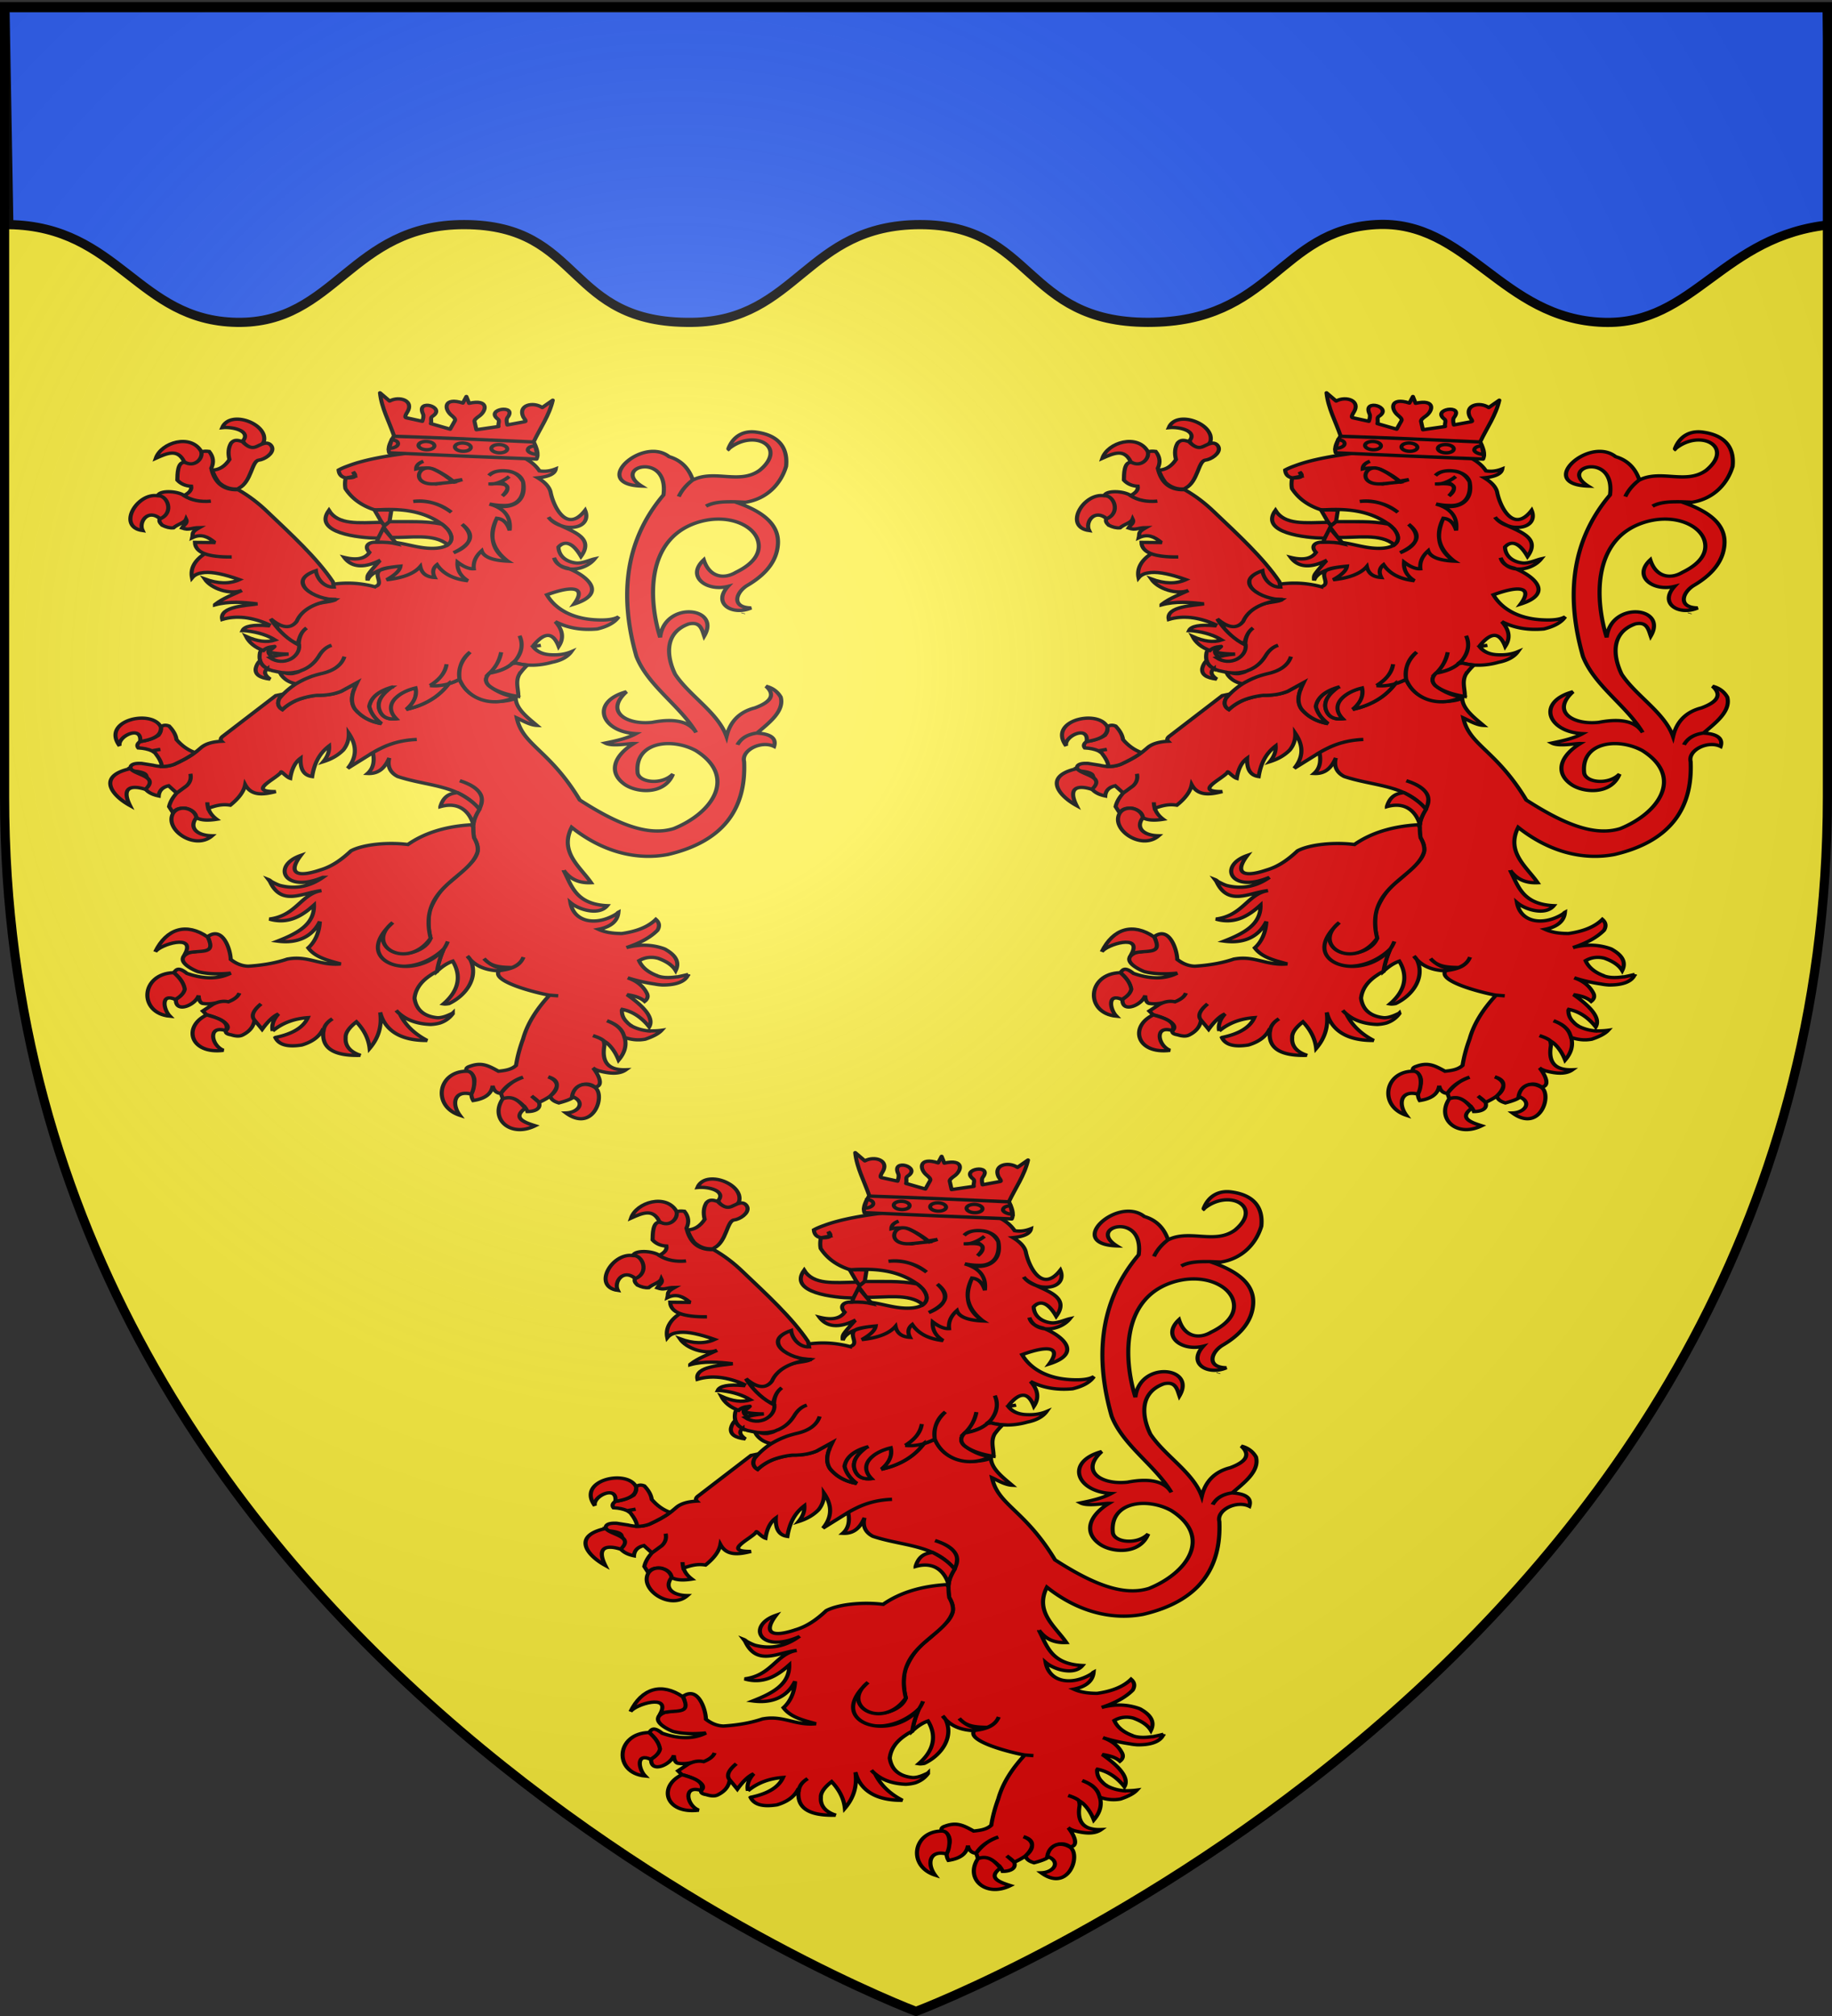 <svg xmlns="http://www.w3.org/2000/svg" xmlns:xlink="http://www.w3.org/1999/xlink" width="600" height="660" version="1.0"><rect width="100%" height="100%" fill="#333333" stroke="none"/><desc>Flag of Canton of Valais (Wallis)</desc><defs><pattern id="n" width="63.433" height="32.822" patternTransform="translate(706.076 -110.317)" patternUnits="userSpaceOnUse"><path d="M1 16.188V1m45.974 15.188v15.634H15.96V16.188M31.467 1v15.188M1 31.822h61.433M1 16.188h61.433" style="fill:none;fill-opacity:1;fill-rule:evenodd;stroke:#000;stroke-width:2;stroke-linecap:square;stroke-linejoin:miter;stroke-miterlimit:4;stroke-dasharray:none;stroke-opacity:1;display:inline"/></pattern><pattern xlink:href="#n" id="o" patternTransform="translate(706.076 -110.317)"/><pattern xlink:href="#n" id="p" patternTransform="translate(706.076 -110.317)"/><pattern xlink:href="#n" id="q" patternTransform="translate(706.076 -110.317)"/><pattern xlink:href="#o" id="u" patternTransform="translate(1455.798 -99.233)"/><pattern xlink:href="#p" id="s" patternTransform="translate(1455.798 -99.233)"/><pattern xlink:href="#q" id="r" patternTransform="translate(1455.798 -99.233)"/><pattern xlink:href="#F" id="E" patternTransform="translate(1455.798 -99.233)"/><pattern xlink:href="#G" id="D" patternTransform="translate(1455.798 -99.233)"/><pattern xlink:href="#H" id="C" patternTransform="translate(1455.798 -99.233)"/><pattern xlink:href="#y" id="F" patternTransform="translate(706.076 -110.317)"/><pattern xlink:href="#y" id="G" patternTransform="translate(706.076 -110.317)"/><pattern xlink:href="#y" id="H" patternTransform="translate(706.076 -110.317)"/><pattern id="y" width="63.433" height="32.822" patternTransform="translate(706.076 -110.317)" patternUnits="userSpaceOnUse"><path d="M1 16.188V1m45.974 15.188v15.634H15.96V16.188M31.467 1v15.188M1 31.822h61.433M1 16.188h61.433" style="fill:none;fill-opacity:1;fill-rule:evenodd;stroke:#000;stroke-width:2;stroke-linecap:square;stroke-linejoin:miter;stroke-miterlimit:4;stroke-dasharray:none;stroke-opacity:1;display:inline"/></pattern><pattern id="aG" width="63.433" height="32.822" patternTransform="translate(706.076 -110.317)" patternUnits="userSpaceOnUse"><path d="M1 16.188V1m45.974 15.188v15.634H15.96V16.188M31.467 1v15.188M1 31.822h61.433M1 16.188h61.433" style="fill:none;fill-opacity:1;fill-rule:evenodd;stroke:#000;stroke-width:2;stroke-linecap:square;stroke-linejoin:miter;stroke-miterlimit:4;stroke-dasharray:none;stroke-opacity:1;display:inline"/></pattern><pattern xlink:href="#aG" id="aH" patternTransform="translate(706.076 -110.317)"/><pattern xlink:href="#aG" id="aI" patternTransform="translate(706.076 -110.317)"/><pattern xlink:href="#aG" id="aJ" patternTransform="translate(706.076 -110.317)"/><pattern xlink:href="#aH" id="aM" patternTransform="translate(1455.798 -99.233)"/><pattern xlink:href="#aI" id="aL" patternTransform="translate(1455.798 -99.233)"/><pattern xlink:href="#aJ" id="aK" patternTransform="translate(1455.798 -99.233)"/><pattern xlink:href="#aX" id="aW" patternTransform="translate(1455.798 -99.233)"/><pattern xlink:href="#aY" id="aV" patternTransform="translate(1455.798 -99.233)"/><pattern xlink:href="#aZ" id="aU" patternTransform="translate(1455.798 -99.233)"/><pattern xlink:href="#aQ" id="aX" patternTransform="translate(706.076 -110.317)"/><pattern xlink:href="#aQ" id="aY" patternTransform="translate(706.076 -110.317)"/><pattern xlink:href="#aQ" id="aZ" patternTransform="translate(706.076 -110.317)"/><pattern id="aQ" width="63.433" height="32.822" patternTransform="translate(706.076 -110.317)" patternUnits="userSpaceOnUse"><path d="M1 16.188V1m45.974 15.188v15.634H15.96V16.188M31.467 1v15.188M1 31.822h61.433M1 16.188h61.433" style="fill:none;fill-opacity:1;fill-rule:evenodd;stroke:#000;stroke-width:2;stroke-linecap:square;stroke-linejoin:miter;stroke-miterlimit:4;stroke-dasharray:none;stroke-opacity:1;display:inline"/></pattern><g id="f"><path id="e" d="M0 0v1h.5z" transform="rotate(18 3.157 -.5)"/><use xlink:href="#e" width="810" height="540" transform="scale(-1 1)"/></g><g id="g"><use xlink:href="#f" width="810" height="540" transform="rotate(72)"/><use xlink:href="#f" width="810" height="540" transform="rotate(144)"/></g><g id="j"><path id="i" d="M0 0v1h.5z" transform="rotate(18 3.157 -.5)"/><use xlink:href="#i" width="810" height="540" transform="scale(-1 1)"/></g><g id="k"><use xlink:href="#j" width="810" height="540" transform="rotate(72)"/><use xlink:href="#j" width="810" height="540" transform="rotate(144)"/></g><g id="L"><path id="K" d="M0 0v1h.5z" transform="rotate(18 3.157 -.5)"/><use xlink:href="#K" width="810" height="540" transform="scale(-1 1)"/></g><g id="M"><use xlink:href="#L" width="810" height="540" transform="rotate(72)"/><use xlink:href="#L" width="810" height="540" transform="rotate(144)"/></g><g id="aa"><path id="Z" d="M0 0v1h.5z" transform="rotate(18 3.157 -.5)"/><use xlink:href="#Z" width="810" height="540" transform="scale(-1 1)"/></g><g id="ab"><use xlink:href="#aa" width="810" height="540" transform="rotate(72)"/><use xlink:href="#aa" width="810" height="540" transform="rotate(144)"/></g><g id="an"><path id="am" d="M0 0v1h.5z" transform="rotate(18 3.157 -.5)"/><use xlink:href="#am" width="810" height="540" transform="scale(-1 1)"/></g><g id="ao"><use xlink:href="#an" width="810" height="540" transform="rotate(72)"/><use xlink:href="#an" width="810" height="540" transform="rotate(144)"/></g><g id="aC"><path id="aB" d="M0 0v1h.5z" transform="rotate(18 3.157 -.5)"/><use xlink:href="#aB" width="810" height="540" transform="scale(-1 1)"/></g><g id="aD"><use xlink:href="#aC" width="810" height="540" transform="rotate(72)"/><use xlink:href="#aC" width="810" height="540" transform="rotate(144)"/></g><g id="bd"><path id="bc" d="M0 0v1h.5z" transform="rotate(18 3.157 -.5)"/><use xlink:href="#bc" width="810" height="540" transform="scale(-1 1)"/></g><g id="be"><use xlink:href="#bd" width="810" height="540" transform="rotate(72)"/><use xlink:href="#bd" width="810" height="540" transform="rotate(144)"/></g><g id="bh"><path id="bg" d="M0 0v1h.5z" transform="rotate(18 3.157 -.5)"/><use xlink:href="#bg" width="810" height="540" transform="scale(-1 1)"/></g><g id="bi"><use xlink:href="#bh" width="810" height="540" transform="rotate(72)"/><use xlink:href="#bh" width="810" height="540" transform="rotate(144)"/></g><radialGradient xlink:href="#a" id="bK" cx="221.445" cy="226.331" r="300" fx="221.445" fy="226.331" gradientTransform="matrix(1.353 0 0 1.349 -77.63 -85.747)" gradientUnits="userSpaceOnUse"/><linearGradient id="a"><stop offset="0" style="stop-color:white;stop-opacity:.314"/><stop offset=".19" style="stop-color:white;stop-opacity:.251"/><stop offset=".6" style="stop-color:#6b6b6b;stop-opacity:.125"/><stop offset="1" style="stop-color:black;stop-opacity:.125"/></linearGradient><path id="bI" d="m-267.374-6.853-4.849 23.83-4.848-23.83v-44.741h-25.213v14.546h-9.698v-14.546h-14.546v-9.697h14.546v-14.546h9.698v14.546h25.213v-25.213h-14.546v-9.698h14.546v-14.546h9.697v14.546h14.546v9.698h-14.546v25.213h25.213v-14.546h9.698v14.546h14.546v9.697h-14.546v14.546h-9.698v-14.546h-25.213v44.741z" style="fill:#fcef3c;fill-opacity:1;stroke:#000;stroke-width:3.807;stroke-miterlimit:4;stroke-dasharray:none;stroke-opacity:1;display:inline"/></defs><g style="display:inline"><path d="M300 658.5s298.5-112.32 298.5-397.772V2.176H1.5v258.552C1.5 546.18 300 658.5 300 658.5" style="fill:#fcef3c;fill-opacity:1;fill-rule:evenodd;stroke:none;stroke-width:1px;stroke-linecap:butt;stroke-linejoin:miter;stroke-opacity:1"/><path d="M0 0h600v660H0z" style="fill:none;stroke:none" transform="matrix(-1 0 0 1 600 0)"/><g style="display:inline"><path d="m1.64 3.277 1.25 71.01c35.984.556 42.216 31.43 74.615 32 32.38.57 37.356-32.107 74.615-32 39.081.107 32.903 32.578 74.615 32 34.421-.477 37.308-32 74.615-32 37.308 0 33.795 32 74.615 32 40.861 0 42.777-30.177 74.615-32 30.022-1.719 41.193 30.943 74.615 32 29.78.942 38.831-28.622 74.616-32l-1.39-71.01Z" style="display:inline;opacity:1;fill:#2b5df2;fill-opacity:1;fill-rule:evenodd;stroke:#000;stroke-width:3;stroke-linecap:butt;stroke-linejoin:miter;stroke-miterlimit:4;stroke-dasharray:none;stroke-opacity:1" transform="translate(.001 -.752)"/></g><g id="bJ" style="display:inline;fill:#e20909;fill-opacity:1"><g style="fill:#e20909;fill-opacity:1;stroke:#000;stroke-width:2.435;stroke-miterlimit:4;stroke-dasharray:none;stroke-opacity:1"><g style="display:inline;fill:#e20909;fill-opacity:1;stroke:#000;stroke-width:2.342;stroke-miterlimit:4;stroke-dasharray:none;stroke-opacity:1"><g style="fill:#e20909;fill-opacity:1;stroke:#000;stroke-width:2.273;stroke-miterlimit:4;stroke-dasharray:none;stroke-opacity:1"><path d="M1154.68-61.5c-6.658-1.211-12.725 2.165-15.546 11.267 0 .11 0 .22.116.33.114-.11.114-.33.229-.44 13.797-13.6 32.717-1.233 17.044 14.79-11.066 9.98-24.975-.656-36.948 6.621h-.115c-3.432 3.201-6.064 6.954-7.78 11.369 1.716-4.415 4.348-8.168 7.78-11.369-2.457-8.727-7.053-13.627-13.151-15.865-14.685-14.375-44.081 18.875-15.22 20.06-16.93-13.084 15.372-23.8 12.126 6.07-22.659 32.982-23.78 72.015-14.958 110.1 6.38 20.158 24.208 33.621 33.032 51.925-4.659-9.448-15.504-9.008-24.25-6.953-13.96 1.967-26.672-7.068-14.3-20.86-20.299 6.94-14 27.326 5.263 28.586-4.752 3.253-11.457 5.038-16.967 6.401 3.888 2.539 13.101.212 15.708.331-10.688 8.075-14.32 19.456-5.21 27.656 6.562 5.981 22.242 7.681 26.944-6.796-6.255 7.826-19.46 5.683-19.598-1.423-1.43-20.424 18.668-23.666 32.23-14.632 22.897 17.696 9.594 42.332-12.155 53.2-14.81 5.722-32.374-3.895-52.052-19.473-16.85-34.446-31.57-37.227-34.827-55.99 2.814 1.535 7.165 4.864 11.073 5.096-4.572-4.81-11.492-11.098-11.669-18.432-3.55 1.62-7.218 2.14-11.095 2.097-4.575-.442-9.663-1.876-12.75-4.415-3.204-2.538-5.605-6.07-7.208-10.706a32.3 32.3 0 0 1-6.176 3.09c0 .221-.115.333-.229.552-4.232 6.734-9.952 11.7-17.388 14.9a50 50 0 0 1-5.72 1.988c1.374-1.324 2.403-2.76 3.318-4.195 1.945-3.311 2.517-6.842 1.83-10.374-3.088.773-5.72 1.987-8.007 3.752-.915.663-1.716 1.545-2.517 2.428-4.575 4.746-4.575 9.602-.228 14.79-3.318.44-5.72-.332-7.436-2.429-.572-.772-1.03-1.545-1.373-2.428-.114-.33-.114-.44-.228-.662q-2.231-6.788 4.118-13.576c.8-.884 1.601-1.655 2.516-2.428-7.32 2.648-11.553 6.954-12.468 13.133.572 2.98 1.83 5.851 3.775 8.39 0 .11.228.33.343.44.686.884 1.601 1.876 2.516 2.76l.115.11c-6.063-1.324-10.982-4.526-14.642-9.933-1.945-3.422-2.174-7.726-.572-13.134l.114-.11c.343-1.545 1.03-3.09 1.716-4.857l-8.808 5.96c-3.66 1.877-8.122 2.87-13.27 2.76h-.114a34.6 34.6 0 0 0-7.779 1.876c-4.461 1.544-8.236 4.194-11.439 7.836-2.402-1.766-2.974-4.414-1.601-7.615.686-.992 1.372-1.987 2.173-2.98l-4.233 1.105-29.17 27.592c-1.372 1.214-1.601 2.539-.8 3.531-4.805.332-8.58 1.545-11.21 4.195-1.145 1.214-2.174 2.318-3.547 3.531-3.088 2.98-7.092 5.519-11.553 8.058-2.174.992-4.462 1.435-6.75 1.435a23.5 23.5 0 0 1-4.575-.773l-.343-.11-6.292-1.215c-3.432-.22-5.49.441-6.063 2.207a2.6 2.6 0 0 0 0 1.325c.229.883.915 1.435 2.402 1.766 3.89.551 5.949 1.545 6.292 3.091 1.03 2.76.343 4.635-1.945 5.629 1.03 4.304 4.004 6.953 8.809 8.167q.343-5.464 5.49-6.954l4.462 4.967 5.376-4.856c2.06-2.318 2.746-5.078 2.174-8.277.572 3.2-.115 5.959-2.174 8.277l-5.376 4.856c-2.288 3.091-3.66 6.182-4.233 9.27l2.288 4.416c1.03-2.65 3.317-3.643 6.978-3.311 3.546 1.103 5.49 3.31 5.834 6.401 2.402 1.767 6.177 2.097 11.21 1.104-2.402-2.208-3.889-4.636-4.575-7.395l-.115-.11c-.229-1.215-.457-2.65-.457-4.084 0 1.435.228 2.87.457 4.084 4.171-1.78 7.596-3.002 12.24-2.098 4.805-4.745 7.55-9.491 8.236-14.015 3.42 7.699 9.705 7.01 16.93 4.744-16.097.093-.296-8.338 2.975-13.244-.266-1.263 2.953 3.416 5.033 4.194.8-6.402 2.745-11.037 5.72-13.686-.23 7.616 1.83 11.7 6.405 12.473 1.042-8.015 3.475-15.305 9.38-20.86.23 3.532-.8 7.174-3.202 10.706 4.575-1.767 8.236-4.415 11.096-8.057 2.173-3.423 3.088-7.174 2.974-11.258 4.69 8.499 4.461 16.444-.572 23.84l13.956-10.706a59 59 0 0 1 4.347-2.87c6.062-3.752 12.697-5.739 19.904-6.07-7.207.331-13.842 2.318-19.904 6.07a58 58 0 0 0-4.347 2.87c1.03 6.403 0 11.037-2.974 14.238 6.726.433 9.911-4.868 12.01-10.595-1.258 5.85.651 10.127 4.655 12.666 16.625 6.841 33.935 5.394 45.126 22.4.732-1.634 1.33-3.937 1.395-6.63.157-6.596-7.092-11.01-12.168-12.873 10.826 4.134 13.741 10.64 11.57 17.136-1.355 4.055-3.914 8.42-4.02 12.885-.304 2.966-.021 5.99.341 8.94 1.587 2.912 2.29 6.294 1.993 8.97-.28 2.516-1.775 5.944-4.166 8.578-3.795 4.583-7.491 9-11.427 12.828-4.981 4.844-7.845 10.82-10.385 17.45-.946 2.468-1.056 5.019-1.15 7.904-.133 4.054.13 8.451 1.113 12.698-3.416 11.445-22.718 15.137-26.196 2.096-.8-4.304.915-8.609 5.262-12.804-32.646 16.643 3.567 46.495 28.14 18.211.916-1.655 1.716-3.421 2.288-5.298-.572 1.877-1.372 3.643-2.287 5.298-1.945 5.408-3.089 10.375-3.661 14.9v.112c2.86-3.311 5.834-5.63 8.694-6.843 4.258 8.655 4.399 19.03-5.148 29.138 1.03.22 2.06 0 3.089-.221 9.992-5.888 16.522-18.541 11.667-30.243-.458-.772-.916-1.544-1.487-2.096 3.822 6.276 9.15 9.308 16.358 9.933.456-.112.8-.112 1.258-.112h.229c2.86-.44 5.262-1.104 7.206-2.096-5.635 1.248-10.58.657-15.9-6.07 3.347 4.598 7.13 6.117 15.9 6.07 3.089-1.545 4.92-3.974 5.949-7.064-2.008 6.142-7.458 8.16-13.155 9.16h-.23c-5.33 7.515 22.12 15.717 27.797 16.778 1.488.11 3.204.33 4.805.441-1.6-.111-3.317-.332-4.805-.441-7.55 10.043-12.354 19.866-14.642 29.91-1.716 5.74-3.089 11.81-3.888 17.992-2.46 2.9-6.169 3.518-9.724 3.972-5.472-3.69-9.283-6.41-15.901-3.311q-2.574.993-1.716 3.31c4.619 1.592 5.001 6.59 3.662 10.707-.116.22-.116.33-.23.552-1.143 3.2-1.029 6.18.23 8.718 6.52-1.214 10.066-4.525 10.751-10.044.572 3.2 2.06 4.856 4.233 5.187h.343c2.595-5.12 7.114-8.827 12.24-11.037-5.376 2.016-9.192 6.235-12.24 11.037l1.26 4.526c5.002-1.744 8.28.196 11.439 4.193.114 0 .114.111.228.111.687 1.104 1.372 2.208 1.716 3.532 3.711.064 7.719-1.665 6.405-6.18-.114 0-.114-.222-.229-.332l-3.89-4.084c1.363 1.317 2.807 2.518 3.89 4.084.116.11.116.331.229.331 2.113-1.276 4.198-2.544 6.062-4.194 4.8-4.432 5.66-10.276-.914-13.244 7.193 2.536 5.093 8.52.914 13.244l.343.442c.663 2.216 2.562 3.317 4.576 4.082 3.66-1.214 7.162-2.648 8.42-4.415-.689-6.923 6.742-11.22 11.484-6.4 5.072-.593 2.295-8.037-.915-13.023l-.116-.11c.828.983 1.968 1.456 3.089 1.987 4.518 1.464 10.872 3.068 15.1-.664-10.298.444-13.291-5.978-11.897-16.223v-1.436c-.115-.552-.228-1.323-.343-2.096-.916-1.104-2.86-2.319-5.949-3.532 3.089 1.214 5.033 2.428 5.949 3.532.687.552 1.372 1.104 2.059 1.766 2.403 2.649 4.575 6.402 6.177 11.368 3.432-4.966 4.575-10.153 3.317-15.452 0-.11 0-.11-.115-.22-.115-.551-.23-1.103-.457-1.655-.457-1.988-1.488-3.643-2.975-5.299-1.487-1.655-3.66-2.979-6.176-4.194 4.217 1.91 7.78 4.872 9.151 9.493.228.552.343 1.104.456 1.656.116.11.116.11.116.22 3.888 1.655 7.663 2.096 11.44 1.215 4.23-1.768 7.32-3.753 9.035-6.07-2.63.44-5.032.44-7.092.44-.115-.22-.115-.22-.115 0-3.546-.44-6.52-1.545-9.15-3.2l-.458-.442c-.115-.11-.115-.11-.228-.11a13.4 13.4 0 0 1-2.174-2.319c-1.944-2.318-2.86-4.967-2.745-8.166l.229-.442c5.72 1.435 10.638 5.408 14.87 11.92 2.517-5.407-1.486-12.692-12.24-21.962 4.349.772 7.665 2.207 9.724 4.525 1.832-1.766 2.06-3.752 1.03-5.96-2.06-4.746-5.606-8.057-10.41-10.044 5.032 1.987 9.95 3.311 14.87 4.194 1.373.332 2.745.552 4.232.664 7.893.11 12.812-2.32 14.415-7.175a141 141 0 0 1-5.948 1.656h-.572c-4.462.773-7.894.552-10.525-.663-.228-.11-.343-.331-.571-.331-4.805-2.318-8.008-5.63-9.608-10.044 3.203-2.32 6.748-2.87 10.523-1.656 4.69 2.096 8.007 4.855 9.723 8.388 2.173-5.407.344-10.154-5.375-14.236-.345-.333-.688-.442-1.03-.664-6.52-2.87-13.498-3.2-20.82-.772 7.665-3.09 13.385-7.063 17.16-11.809 1.372-2.87 1.03-5.299-.916-7.395-4.232 5.077-10.524 8.167-18.76 9.603-5.262 0-9.494-.884-12.926-2.871 6.863-1.656 10.524-5.629 10.983-11.589-.345.22-.458.441-.688.773-.229.22-.456.33-.8.662-11.062 8.041-23.136 5.272-25.051-8.056 4.47 4.683 15.656 9.158 20.36 2.098-17.428-1.034-19.65-13.506-24.022-23.841v-.331.111c3.606 5.986 8.308 8.763 15.1 8.387-6.064-10.898-17.649-20.737-10.752-37.745 17.088 16.72 35.735 22.552 53.2 18.521 30.948-8.886 43.348-31.422 42.21-63.311-1.644-7.818 9.463-14.658 16.583-10.4 1.373-5.297-1.601-8.387-8.808-9.05h-.114s-.345-.11-.458-.11q-6.863 1.16-9.952 6.291c-.343.552-.686 1.104-.915 1.766.229-.662.572-1.214.915-1.766q3.09-5.132 9.952-6.29c5.918-6.405 15.216-14.555 13.04-24.504-1.715-3.642-4.347-6.181-8.122-7.395 5.148 5.63 3.088 10.597-6.176 14.79-8.465 2.648-13.727 9.27-15.672 19.535-4.757-16.498-20.42-27.596-28.442-42.493-4.57-11.564-6.423-28.165 7.513-34.323 6.47-1.775 7.294 3.705 8.575 8.276 9.55-20.015-21.947-24.276-24.367.883-6.334-24.828-8.218-65.898 19.502-77.94 16.314-6.998 31.312.393 34.415 11.296 1.977 6.947-.26 15.319-12.051 22.305-6.378 4.709-14.573 3.61-17.73-8.529-9.803 11.278 1.416 21.754 13.385 18.101-8.79 11.852 2.549 20.139 12.812 14.68-11.416-.258-8.373-10.978-1.83-15.564 11.872-8.724 15.992-18.315 16.621-27.399.91-13.152-7.2-22.59-23.942-29.44-5.47-.063-10.993-.01-15.786 2.98 4.679-3.148 10.406-2.942 15.786-2.98 1.945.11 4.004.22 6.064.33 12.588-2.512 19.766-13.487 22.42-24.502 1.164-13.739-5.024-21.349-16.372-23.296z" style="fill:#e20909;fill-opacity:1;stroke:#000;stroke-width:2.273;stroke-miterlimit:4;stroke-dasharray:none;stroke-opacity:1" transform="matrix(.592 0 0 .48 -435.812 171.004)"/><path d="M995.802-53.324c-8.21 4.168-17.69 2.998-26.31 5.077h-.114c-17.845 2.318-31.23 5.409-40.037 9.492-2.288.994-4.233 1.987-5.834 3.09.228 2.98 1.487 4.747 3.889 5.299v.11l5.217-1.194-1.099-3c3.048 3.982-.483 4.118-4.118 4.194-.458 2.76-.458 5.187-.115 7.284 3.547 6.733 8.923 11.59 16.13 14.459h.114l.115.11c13.328-1.152 26.233.025 36.948 9.603 1.259 1.103 2.288 2.317 3.203 3.531 2.746 4.305 2.86 7.837.115 10.596-.23.11-.344.22-.458.331-1.601 1.214-4.233 2.097-8.236 2.097-10.369-.038-19.42-6.15-30.657-4.194-4.593-.304-7.187 2.74-4.004 6.953-2.402 4.305-7.092 5.519-13.956 3.422 4.938 8.311 13.105 6.24 20.019 1.876-.157.078-5.32 7.029-6.635 9.602v.11c-.693 1.134-.6 2.738-.458 4.085q.516-1.987 2.06-3.643c2.974-3.2 8.35-5.297 16.129-6.07-.343 2.98-2.974 6.07-7.665 9.271 9.152-1.214 15.329-4.304 18.646-9.05.801 4.746 3.432 7.174 8.008 7.505-1.487-3.532-1.03-6.512 1.258-8.72 3.318 6.071 8.923 9.824 17.043 10.927-4.118-3.2-6.062-7.395-5.72-12.692 3.548 3.31 6.521 4.746 9.038 4.525-.458-4.525 1.03-8.609 4.347-12.251 1.144 4.194 5.948 6.622 14.414 7.063-9.716-7.7-9.973-18.277-6.064-29.248 3.432.442 5.72 3.09 7.093 8.278.915-9.05-2.745-15.01-11.096-17.99 2.403.551 4.804.993 7.092.993 9.541.697 12.315-7.402 11.44-16.004v-.11c-1.087-4.453-4.686-6.652-8.81-7.395-3.709-.572-7.548.08-10.066 3.09 2.37-3.212 6.444-3.499 10.067-3.09 4.378.425 7.001 3.53 8.808 7.395 2.43 14.714-7.812 19.904-18.531 15.12 8.351 2.98 12.01 8.94 11.096 17.991-1.373-5.187-3.66-7.836-7.093-8.278-4.652 11.4-2.705 20.901 6.064 29.248-8.465-.441-13.27-2.87-14.414-7.063-3.317 3.642-4.805 7.726-4.347 12.25-2.517.222-5.491-1.213-9.037-4.524-.343 5.297 1.601 9.492 5.72 12.692-8.122-1.103-13.728-4.856-17.044-10.926-2.288 2.207-2.745 5.187-1.258 8.719-4.576-.331-7.207-2.76-8.008-7.505-3.317 4.746-9.494 7.836-18.646 9.05 4.69-3.2 7.322-6.291 7.665-9.271-9.048 1.078-11.75 2.07-12.449 4.478-1.045 3.603 2.942 7.952-1.85 9.539a39 39 0 0 0-4.805-1.324c-5.834-1.325-11.553-1.435-17.273-.552-.229 0-.343 0-.457.11-.458 0-.916 0-1.259.11-5.605-2.207-8.35-5.96-8.694-11.257-11.502 5.687-7.573 14.864-.627 19.426 3.565 2.341 8.841 1.968 11.403 2.28-1.918 1.564-6.343 1.52-10.827 3.102-14.89 5.253-34.475 16.04-9.397 27.274.068-4.459 1.44-8.596 4.3-11.024-6.353 5.69-2.912 14.539-10.066 19.425-3.66 2.318-6.749 2.097-9.38-.331-.343-.331-.572-.663-.915-.883-.8-1.104-1.03-2.318-.343-3.753l-3.203-1.104c-.8.883-1.373 1.987-1.83 3.312-.344 2.097-.344 3.973 0 5.518.571 2.428 1.944 4.194 4.003 5.629.801.441 1.716.883 2.86 1.324 1.373.332 2.745.773 4.004.994.229.11.572.11.8.22.572.11 1.259.11 1.945.22 1.487.112 2.974.112 4.461-.11 1.03-.221 2.174-.442 3.318-.773.229-.11.457-.22.686-.22.572-.332 1.03-.663 1.716-.884 1.373-.772 2.86-1.765 4.118-2.98 1.83-1.765 3.318-3.863 4.69-6.511 1.83-3.753 4.118-6.181 6.978-7.285-2.86 1.104-5.147 3.532-6.978 7.285-1.372 2.648-2.86 4.746-4.69 6.511-1.258 1.216-2.745 2.208-4.118 2.98-.686.221-1.144.552-1.716.883-.229 0-.457.112-.686.221l-.229.331c-1.03.442-2.059.773-2.974.994-.229.11-.458.11-.458.11-1.487.111-2.86 0-4.118-.552-.686-.11-1.373-.11-1.944-.22-.23-.111-.572-.111-.801-.22.114.11.114.33.229.44 0 .22.228.552.343.773 0 .11.114.33.229.441 0 .11 0 .22.114.331 1.945 3.2 4.69 5.188 8.122 5.96 2.173-1.545 4.347-2.98 6.863-4.195 2.06-1.104 4.347-1.876 6.75-2.648 7.092-1.876 11.553-5.739 13.155-11.7-1.602 5.96-6.063 9.823-13.156 11.7-2.402.772-4.69 1.544-6.749 2.648-2.516 1.215-4.69 2.649-6.863 4.194-2.517 1.988-4.805 4.305-6.978 6.955-.8.992-1.487 1.986-2.174 2.979-1.372 3.2-.8 5.85 1.602 7.615 3.203-3.642 6.978-6.291 11.44-7.836a34.6 34.6 0 0 1 7.778-1.876h.114c5.148.11 9.61-.883 13.27-2.76l8.808-5.96c-.687 1.767-1.373 3.311-1.716 4.857l-.114.11c-1.602 5.408-1.373 9.713.572 13.134 3.66 5.407 8.579 8.609 14.642 9.933l-.115-.111c-.915-.883-1.83-1.875-2.516-2.76-.115-.11-.343-.33-.343-.44a19.95 19.95 0 0 1-3.775-8.389c.915-6.18 5.147-10.485 12.468-13.133.343-.111.687-.22.915-.331-.228.11-.572.22-.915.331a25.6 25.6 0 0 0-2.516 2.428q-6.35 6.787-4.118 13.576c.114.22.114.33.228.662.344.883.801 1.656 1.373 2.428 1.716 2.097 4.118 2.87 7.436 2.428-7.656-9.936 1.598-18.337 10.752-20.969 1.072 5.653-1.348 10.66-5.147 14.569a50 50 0 0 0 5.72-1.988c7.435-3.2 13.154-8.166 17.387-14.9.114-.22.229-.331.229-.552-.115.112-.343.112-.343.221h-.115c-3.317.993-6.52 1.435-9.723.993h-.115.115c4.916-3.637 8.26-8.352 9.151-14.569-.707 6.312-4.406 10.833-9.151 14.57h-.115.115c3.203.44 6.406 0 9.723-.994h.115c0-.11.228-.11.343-.22a32.2 32.2 0 0 0 6.176-3.091c-1.072-7.041 1.217-13.32 5.834-18.542-5.098 4.944-6.543 11.663-5.834 18.542 4.51 13.844 18.362 19.524 30.886 12.03-5.87-.935-10.486-3.718-14.757-7.837-2.173-2.76-1.945-5.519.457-8.388 3.55-3.992 5.488-8.982 6.407-14.238-.719 5.329-3.015 10.176-6.407 14.238 5.605-1.214 9.723-3.422 12.583-6.512.228-.22.457-.552.687-.772l.115-.111c.115-.22.343-.44.457-.662h.115-.115l.229-.221c3.799-5.347 4.623-11.395 2.517-17.218 2.233 5.851 1.09 11.818-2.517 17.218-.116.11-.116.11-.116.22h-.114c-.116.221-.343.441-.458.663l-.114.111c.114.11.229.11.343.11.343.111.687.332 1.03.332 1.943.663 4.118 1.103 6.291 1.324 4.347.331 8.807-.22 13.612-1.876 4.919-1.214 8.58-3.642 10.638-7.174-3.432 1.766-7.55 2.428-12.125 1.987-4.004-.442-6.978-2.208-9.037-5.519l.229-.11h.115-.112l-.229.11 4.348-.883-3.776.773-.228-.773c6.177-9.271 10.752-8.94 13.842.773 2.974-5.519 2.402-11.148-1.83-16.887 6.863 4.304 14.526 5.96 23.221 4.967 5.949-1.766 9.838-4.636 11.783-8.278-2.517 1.766-6.52 2.428-12.126 2.097-13.35-.684-22.801-7.19-27.57-17.108 15.1-6.843 21.782-4.823 15.033 6.325 19.028-7.467 6.697-19.775-3.595-24.536-4.232-1.104-6.634-3.421-7.435-7.064 3.673 11.242 17.03 9.091 22.42.773-2.518.669-6.871 3.266-10.337 2.79-5.074-.698-9.424-4.371-9.68-10.847 3.177-4.432 7.683-3.733 12.468 6.401 9.799-16.63-13.497-18.537-17.96-26.82 2.152 3.615 5.582 5.626 9.496 6.733 9.13 1.581 13.11-4.48 10.752-11.368-10.232 16.1-17.56-2.703-19.104-12.472-.686-3.532-3.087-6.733-7.09-9.713 6.175-.772 9.494-2.759 9.95-6.07-2.974 1.435-5.947 1.987-9.036 1.324-2.516-4.635-6.52-8.277-12.126-10.706q-4.633-1.49-9.951-.662c-.572.11-1.26.331-1.832.331.572 0 1.26-.22 1.832-.33 37.436.334-1.98-11.646-16.702-6.842zm11.668 27.152c1.259.11 2.974-.221 4.805-1.104.229-.11.343-.22.456-.22 1.716-.884 3.432-2.098 5.148-3.753-1.716 1.655-3.432 2.87-5.148 3.752 4.672 1.685 5.774 5.298 1.373 9.492 7.174-8.92-.955-8.599-6.634-8.167zm-30.657-9.603q6.178 3.643 10.639 8.278l4.461-1.655-13.498 2.759c-4.072 1.977-4.446-9.054-8.694-10.596-1.03.11-2.174.221-3.317.552 0-2.207 1.258-3.973 4.003-5.187-2.745 1.214-4.003 2.98-4.003 5.187 1.143-.331 2.287-.441 3.317-.552 2.411-.074 4.895.154 7.092 1.214zM991.8 1.31c8.118 7.857 4.274 14.077-4.69 19.425 10.006-5.005 11.477-12.133 4.69-19.425zm-5.949-8.167c-5.796-5.764-13.1-8.265-21.048-7.395 8.009-1.308 15.158 2.037 21.048 7.395z" style="fill:#e20909;fill-opacity:1;stroke:#000;stroke-width:2.273;stroke-miterlimit:4;stroke-dasharray:none;stroke-opacity:1" transform="matrix(.592 0 0 .48 -435.812 171.004)"/><path d="M977.27-26.283c.344-.11.687-.11 1.145-.11l8.49-1.104c-2.975-3.09-5.974-5.85-10.092-8.278-9.37-6.025-14.226 10.996.458 9.492zM951.647-.456l1.03-7.836c-2.746-.221-5.834-.221-9.037-.11l-.115-.111h-.114v.22l3.89 8.278 1.6 2.318z" style="fill:#e20909;fill-opacity:1;stroke:#000;stroke-width:2.273;stroke-miterlimit:4;stroke-dasharray:none;stroke-opacity:1" transform="matrix(.592 0 0 .48 -435.812 171.004)"/><path d="m948.762 3.959 3.8 6.291c9.912.522 23.593-3.047 31.344 5.077 2.745-2.76 2.63-6.291-.115-10.596-.915-1.214-1.945-2.428-3.203-3.531-9.492-2.307-19.278-1.491-28.941-1.656l-2.745 2.76L947.3-.016c-12.908.333-24.036 1.935-29.17-8.167-9.027 15.55 17.11 18.806 26.653 18.984.23-.11.458-.11.687-.11z" style="fill:#e20909;fill-opacity:1;stroke:#000;stroke-width:2.273;stroke-miterlimit:4;stroke-dasharray:none;stroke-opacity:1" transform="matrix(.592 0 0 .48 -435.812 171.004)"/><path d="m952.562 10.25-4.347-6.291-2.745 6.732-.915 2.87c4.232-.11 8.007.22 11.096 1.104zM867.935-22.25c-9.408.51-13.413-6.522-14.894-14.615 1.601-4.084 1.144-7.947-1.144-11.479-2.86-.441-4.461 0-5.262 1.435.045 3.038-3.217 6.531-7.91 6.102-4.568-1.123-4.355 8.646-4.444 12 1.89 2.581 4.525 4.002 7.664 4.193.343 2.428-.915 4.415-3.89 6.291-.114 0-.114 0-.114.11 4.118 3.201 9.037 4.415 14.871 3.753-5.834.662-10.753-.552-14.87-3.752 0-.11 0-.11.114-.11-4.264-3.33-13.767-3.574-14.555.144 3.352 2.049 6.465 8.158 1.423 14.942-1.258 2.208-.252 3.676 1.006 5.221 2.174 1.325 4.233 1.987 6.177 1.766 2.402-2.538 6.208-3.434 7.009-5.973 1.144 2.87-1.175 3.766-2.319 6.084 4.188 1.823 4.968-.212 9.67-.277-4.804 3.365-3.308 3.738-3.95 6.899 5.122-2.966 8.638-.48 12.011 2.76l-.114.551-10.41-.11c.114 3.532 1.945 6.07 5.376 7.726 3.432 1.545 8.465 2.318 14.986 2.207-6.52.11-11.554-.662-14.986-2.207-5.72 4.746-8.007 10.264-6.977 16.445 1.258-1.876 3.203-3.09 5.605-3.422.229-.11.457-.11.686-.11.114-.11.343-.11.458-.11h.228c4.576-.442 10.982 1.214 19.218 4.856-5.49 3.09-11.896 2.87-19.218-.441 3.775 6.843 14.118 10.88 20.591 7.836-4.397 2.597-10.422 5.29-14.642 9.381v.11l-.229.222v.11c7.676-2.599 15.604-1.815 23.45-.662-5.181 1.109-21.164 1.537-19.446 10.595 7.778-2.87 16.472-1.655 25.852 3.532l-.114.22-.229.553c-8.465-.883-13.155.22-14.299 3.31.915 0 1.716.111 2.631.222 6.406.993 11.44 3.09 15.443 6.18-4.576 1.877-9.952.994-16.13-2.428 1.831 4.305 5.034 7.616 9.61 9.602q1.887-2.318 5.49-2.648c0-.11 0-.11.115 0 1.182-.534.354.285-.114.772-1.047 1.124-3.327 2.694-1.144 3.311.114.11.228.11.343.11 2.745.552 5.834.884 9.266.884-4.233.441-7.665 1.214-10.41 2.428 7.867 6.47 16.958-.73 16.244-8.499-6.078-3.713-10.651-9.123-14.3-15.231-.457-.773-1.029-1.766-1.372-2.649 6.177 6.402 10.982 6.953 14.299 1.656q4.29-12.086 21.963-14.9c-12.124.524-28.331-12.464-11.325-19.646.483 5.066 4.322 11.453 9.953 11.147l-.572-3.642c-8.914-16.39-23.372-32.667-36.098-47.6-4.827-5.758-10.192-10.916-16.271-15.155ZM882.097-54.869c2.935-12.114-18.694-22.326-22.993-9.712 6.187-.76 16.368 2.465 11.21 9.381 0 0 .229 0 .458.11 2.192 6.079 8.649 5.856 11.325.221z" style="fill:#e20909;fill-opacity:1;stroke:#000;stroke-width:2.273;stroke-miterlimit:4;stroke-dasharray:none;stroke-opacity:1" transform="matrix(.592 0 0 .48 -435.812 171.004)"/><path d="M870.237-55.09c-2.596-.994-4.41-1.515-6.214.994-1.487 3.09-1.83 6.843-.916 11.258-2.516 4.635-5.605 7.063-9.38 7.174h-.114c.8 2.98 1.945 5.739 3.66 8.498 3.09 3.422 6.52 4.746 10.296 4.415.114 0 .229.22.343.22l.458-.772c6.843-4.39 6.987-18.163 10.84-19.09 3.477-.49 8.204-4.598 7.577-8.357-.299-1.795-1.85-3.84-4.231-3.144-4.587 1.22-6.246 6.32-12.32-1.195zM847.476-48.4c-5.759-12.129-22.05-6.2-25.092 4.679 6.309-3.466 12.172-6.687 15.691 2.432 5.501 4.334 10.68-2.147 9.401-7.11zM823.528-18.115c-11.587-2.404-22.82 21.194-8.465 23.73-2.384-5.886 3.022-15.055 9.72-8.074 7.976-4.1 3.909-16.261-1.255-15.656zM884.041 99.871c-2.059-1.435-3.432-3.2-4.003-5.629-1.259 1.544-2.06 3.422-2.403 5.407-.457 4.084 2.174 6.403 8.008 7.286-3.203-2.76-3.66-5.077-1.602-7.064zM825.13 139.494c.343 1.987-.115 3.863-1.259 5.74-2.745 2.095-6.177 3.53-10.18 4.303-1.602 1.324-1.946 2.87-1.03 4.304 3.088.22 5.49.883 7.55 1.987l4.69-.994-4.69.994c.571.441 1.258.993 1.83 1.545 2.288 3.642 3.546 6.622 3.66 9.16 2.288 0 4.576-.44 6.75-1.434 4.46-2.54 8.464-5.078 11.553-8.058-4.004-1.766-7.321-4.746-10.18-8.83q-.516-4.635-4.119-9.27c-1.83-.882-3.317-.661-4.576.553z" style="fill:#e20909;fill-opacity:1;stroke:#000;stroke-width:2.273;stroke-miterlimit:4;stroke-dasharray:none;stroke-opacity:1" transform="matrix(.592 0 0 .48 -435.812 171.004)"/><path d="M825.13 139.494c-5.045-12.25-33.205-4.422-22.765 13.024-1.515-6.477 12.608-14.623 11.325-2.98 5.558-1.173 12.084-3.171 11.44-10.044zM808.428 167.97c-18.667 4.942-10.736 18.115-.343 25.164-4.538-11.188-.506-14.51 8.52-11.028 7.823-8.894-5.652-9.697-8.177-14.136zM844.805 201.412c-.913-6.446-9.536-9.022-12.812-3.09-5.228 11.01 11.974 25.741 21.506 15.45-8.318-.133-13.012-5.357-8.694-12.36zM914.813 242.139c-7.113 6.105-14.917 8.333-23.794 5.518-1.601-.663-3.203-1.655-4.69-2.649-.457-.44-.915-.992-1.601-1.324.343.552.686 1.104.915 1.656 6.45 16.573 17.625 7.337 28.369 5.85-11.287 2.127-13.692 17.002-28.798 19.395 11.21 4.084 19.057-3.395 24.662-9.534.284 13.106-8.969 19.19-20.115 24.574 10.981 1.855 19.13-3.035 23.336-13.354-.229 6.843-2.402 13.652-6.406 17.956 3.972 6.623 11.033 8.555 17.96 10.961-11.006 1.338-17.597-5.396-28.136-3.577l-1.378.265c-6.062 2.539-13.155 4.194-21.62 4.855-3.815-.154-7.023-1.986-9.723-4.634-.013-5.89-4.119-23.103-12.698-15.563 3.292 8.934-2.74 9.637-9.791 10.73-8.758 4.368-1.411 10.304 4.186 13.112 4.576 1.544 10.639 1.986 18.303 1.103-7.738 4.81-16.388 3.52-24.21.173-5.086-4.949-5.921-2.286-7.248-.505 5.732 5.987 8.221 12.367 1.258 17.992 0 .22 0 .33-.114.44-.19 9.507 10.792 3.647 12.583-2.87.114 3.2.915 4.967 2.174 5.407 2.86.552 5.49.221 7.893-.551 2.173-.993 4.346-1.104 6.406-.552 3.317-1.656 5.262-3.531 6.062-5.96-.8 2.429-2.745 4.304-6.062 5.96-2.995-.827-5.91.056-8.465 1.655l-5.72 4.636 2.173 2.649h.115c3.242.743 14.85 5.848 10.638 10.595l-.114.112c-.343 1.544.572 2.427 2.86 2.87 2.516.993 4.69 1.214 6.406.11 3.889-2.427 6.062-5.85 6.52-10.153-1.945-2.87-.8-6.512 3.66-11.037-4.46 4.525-5.605 8.166-3.66 11.037.8 1.214 2.288 3.311 4.232 6.29 3.203-5.407 6.178-8.94 9.037-10.485-2.86 3.863-3.889 7.726-3.203 11.589v.111-.111c5.377-5.407 11.783-8.389 19.447-9.05-2.402 6.623-8.35 11.037-17.73 13.464-.115 0-.115 0-.23.112 1.945 4.967 6.75 6.622 14.643 5.077 5.72-2.096 9.494-5.629 11.553-10.374l.572.11c.343-2.98 2.06-5.518 4.805-7.615-2.746 2.097-4.462 4.636-4.805 7.616-.114.441-.228.772-.228 1.214-.916 11.148 5.72 16.445 19.79 16.115h.686c-.23-.112-.343-.112-.343-.112-.115-.22-.23-.22-.344-.22-5.147-2.318-7.778-6.29-7.435-11.7v-.22c-.115-3.09 1.83-6.623 5.948-10.596 4.347 5.629 6.75 11.7 7.321 18.1 5.034-7.285 6.864-15.451 5.834-24.501.115.33.115.551.23.772 0 .22 0 .331.114.552.343 1.323.8 2.76 1.372 4.083 4.004 9.161 12.126 13.796 24.251 13.686-7.092-4.526-12.125-10.596-15.1-18.101-.686-.662-1.372-1.544-2.058-2.427.686.883 1.372 1.766 2.059 2.427 4.346 4.526 10.066 6.843 17.044 7.174q2.745-.165 5.148-.992 4.29-1.823 6.863-5.96l-.227-.221.456-.552a10.4 10.4 0 0 1-1.487.884c-2.86 1.656-5.377 2.427-7.321 2.208-7.321-.994-11.44-5.519-12.355-13.245.572-6.182 3.547-11.37 8.694-15.563 1.144-.993 2.288-1.877 3.66-2.648v-.22l.115-.112c.572-4.526 1.716-9.492 3.66-14.9-16.282 23.348-52.662 8.886-28.14-18.212-16.054 15.82 8.079 33.018 20.934 10.709-7.18-35.448 21.54-40.733 25.967-59.048.343-2.87-.343-5.959-1.945-9.381-.343-2.428-.456-4.855-.456-7.174l-.8-1.766c-14.3.992-26.082 5.518-35.348 13.465-10.973-1.718-24.572-.177-31.458 4.305-4.77 5.47-10.097 10.533-16.93 13.022-14.228 5.936-17.753 1.243-10.876-9.85-16.23 6.958-9.175 26.055 12.248 14.923zM1023.485 103.624a39.7 39.7 0 0 1 4.461-6.292c-2.173-.22-4.347-.662-6.291-1.324l-2.06.331c-2.86 3.092-6.978 5.299-12.583 6.512-2.403 2.87-2.631 5.629-.457 8.388 3.888 4.195 11.09 6.622 16.352 7.506.115-4.967-1.71-10.044.578-15.121zM979.787 193.907c10.616-3.71 16.18 3.847 18.189 12.03.114.11.114.11.114.331.203-3.743 1.699-7.361 3.319-10.485-2.976-4.856-7.92-8.757-12.152-11.407-5.635.583-8.103 3.95-9.47 9.53zM994.315 374.363c-15.994.09-19.047 23.882-3.774 30.02-4.844-8.051-2.795-17.34 6.38-14.383 2.274-4.697 2.67-15.662-2.606-15.637zM1014.29 393.163c-7.35 13.547 4.174 26.78 17.889 18.395-5.665-2.212-12.886-5.204-5.463-11.896-3.588-5.498-7.118-8.844-12.426-6.499zM1052.655 391.58c7.699 3.601 3.795 10.945-3.317 11.259 15.003 13.594 22.053-11.98 16.015-17.439-6.199-4.56-11.752-1-12.698 6.18z" style="fill:#e20909;fill-opacity:1;stroke:#000;stroke-width:2.273;stroke-miterlimit:4;stroke-dasharray:none;stroke-opacity:1" transform="matrix(.592 0 0 .48 -435.812 171.004)"/><path d="M851.096 282.864c-11.824-10.043-22.737-5.903-29.055 10.046 2.638-4.985 22.486-12.405 16.532 1.325 7.676-3.362 17.713 1.781 12.523-11.37zM832.336 307.147c-18.488.583-19.759 27.651-2.173 29.69-3.68-4.607-5.26-16.263 3.317-11.258.114-.11.114-.44.114-.44 2.746-1.988 4.347-4.196 4.805-6.734-.458-3.642-2.402-7.395-6.063-11.258zM850.639 335.954h-.115c-13.315 7.807-9.267 27.038 9.266 24.17-6.625-3.047-8.985-17.42 1.258-13.464h.115c2.43-6.478-5.705-8.928-10.524-10.706zM1147.372 61.903l-.114.332.114-.332z" style="fill:#e20909;fill-opacity:1;stroke:#000;stroke-width:2.273;stroke-miterlimit:4;stroke-dasharray:none;stroke-opacity:1" transform="matrix(.592 0 0 .48 -435.812 171.004)"/></g></g><g style="fill:#e20909;fill-opacity:1;stroke:#000;stroke-width:4.349;stroke-miterlimit:4;stroke-dasharray:none;stroke-opacity:1"><path d="m412.445 512.801 79.106-.162c2.437-7.426-.96-14.852-4.071-22.278 6.122-18.098 14.992-34.822 17.739-54.608l-10.812 10.033c-10.327-7.44-26.37-1.862-19.766 13.107.777 1.762 4.565 5.768 1.815 6.176l-18.372 5.085c-.775-3.095-1.636-7.251-.276-9.604 10.347-17.899-25.107-9.917-10.158 2.662 2.414 2.031.223 5.541 1.157 9.468l-23.534 5.382-2.424-10.052c-1.107-2.302 2.37-5.665 4.126-7.263 8.383-7.632 9.94-23.344-11.196-16.418l-3.334-8.576-3.334 8.576c-21.135-6.926-19.936 8.786-11.553 16.418 1.756 1.598 5.233 4.604 4.126 6.905l-4.567 11.125-21.034-6.097c.934-3.927-1.257-7.437 1.157-9.468 14.949-12.579-19.077-22.704-10.158-2.662 1.105 2.483.499 6.51-.276 9.604l-17.3-3.656c-2.75-.408-.034-5.843.743-7.605 6.604-14.97-9.439-20.547-19.766-13.107l-10.812-10.033c2.747 19.786 11.617 36.51 17.74 54.608-3.112 7.426-6.509 14.852-4.072 22.278z" style="fill:#e20909;fill-opacity:1;stroke:#000;stroke-width:4.349;stroke-linecap:butt;stroke-linejoin:round;stroke-miterlimit:4;stroke-dasharray:none;stroke-opacity:1" transform="matrix(.305 .013 -.015 .253 33.486 14.21)"/><path d="M337.013 491.033c48.976-.66 99.915-.533 150.864-.298" style="fill:#e20909;fill-opacity:1;fill-rule:evenodd;stroke:#000;stroke-width:4.349;stroke-linecap:butt;stroke-linejoin:round;stroke-miterlimit:4;stroke-dasharray:none;stroke-opacity:1" transform="matrix(.305 .013 -.015 .253 33.486 14.21)"/><g style="fill:#e20909;fill-opacity:1;stroke:#000;stroke-width:4.349;stroke-miterlimit:4;stroke-dasharray:none;stroke-opacity:1" transform="matrix(.305 .013 -.015 .253 33.545 14.212)"><ellipse cx="83.214" cy="67.287" rx="8.571" ry="5.357" style="fill:#e20909;fill-opacity:1;fill-rule:evenodd;stroke:#000;stroke-width:4.349;stroke-linecap:butt;stroke-linejoin:miter;stroke-miterlimit:4;stroke-dasharray:none;stroke-opacity:1" transform="translate(328.5 433.999)"/><ellipse cx="83.214" cy="67.287" rx="8.571" ry="5.357" style="fill:#e20909;fill-opacity:1;fill-rule:evenodd;stroke:#000;stroke-width:4.349;stroke-linecap:butt;stroke-linejoin:miter;stroke-miterlimit:4;stroke-dasharray:none;stroke-opacity:1" transform="translate(367.607 433.999)"/><ellipse cx="83.214" cy="67.287" rx="8.571" ry="5.357" style="fill:#e20909;fill-opacity:1;fill-rule:evenodd;stroke:#000;stroke-width:4.349;stroke-linecap:butt;stroke-linejoin:miter;stroke-miterlimit:4;stroke-dasharray:none;stroke-opacity:1" transform="translate(289.393 433.999)"/><path d="M342.071 500.75c0 2.957-4.554 6.071-9.285 6.071l2.143-11.071c4.731 0 7.142 2.043 7.142 5zM491.714 506.643c-4.731 0-10.357-2.4-10.357-5.357s3.126-5.358 7.857-5.358z" style="fill:#e20909;fill-opacity:1;fill-rule:evenodd;stroke:#000;stroke-width:4.349;stroke-linecap:butt;stroke-linejoin:miter;stroke-miterlimit:4;stroke-dasharray:none;stroke-opacity:1"/></g></g></g></g><use xlink:href="#bJ" width="100%" height="100%" transform="translate(310)"/><use xlink:href="#bJ" width="100%" height="100%" transform="translate(155.645 248.755)"/></g><path d="M300 658.5s298.5-112.32 298.5-397.772V2.176H1.5v258.552C1.5 546.18 300 658.5 300 658.5" style="opacity:1;fill:url(#bK);fill-opacity:1;fill-rule:evenodd;stroke:none;stroke-width:1px;stroke-linecap:butt;stroke-linejoin:miter;stroke-opacity:1"/><path d="M300 658.5S1.5 546.18 1.5 260.728V2.176h597v258.552C598.5 546.18 300 658.5 300 658.5z" style="opacity:1;fill:none;fill-opacity:1;fill-rule:evenodd;stroke:#000;stroke-width:3;stroke-linecap:butt;stroke-linejoin:miter;stroke-miterlimit:4;stroke-dasharray:none;stroke-opacity:1"/></svg>